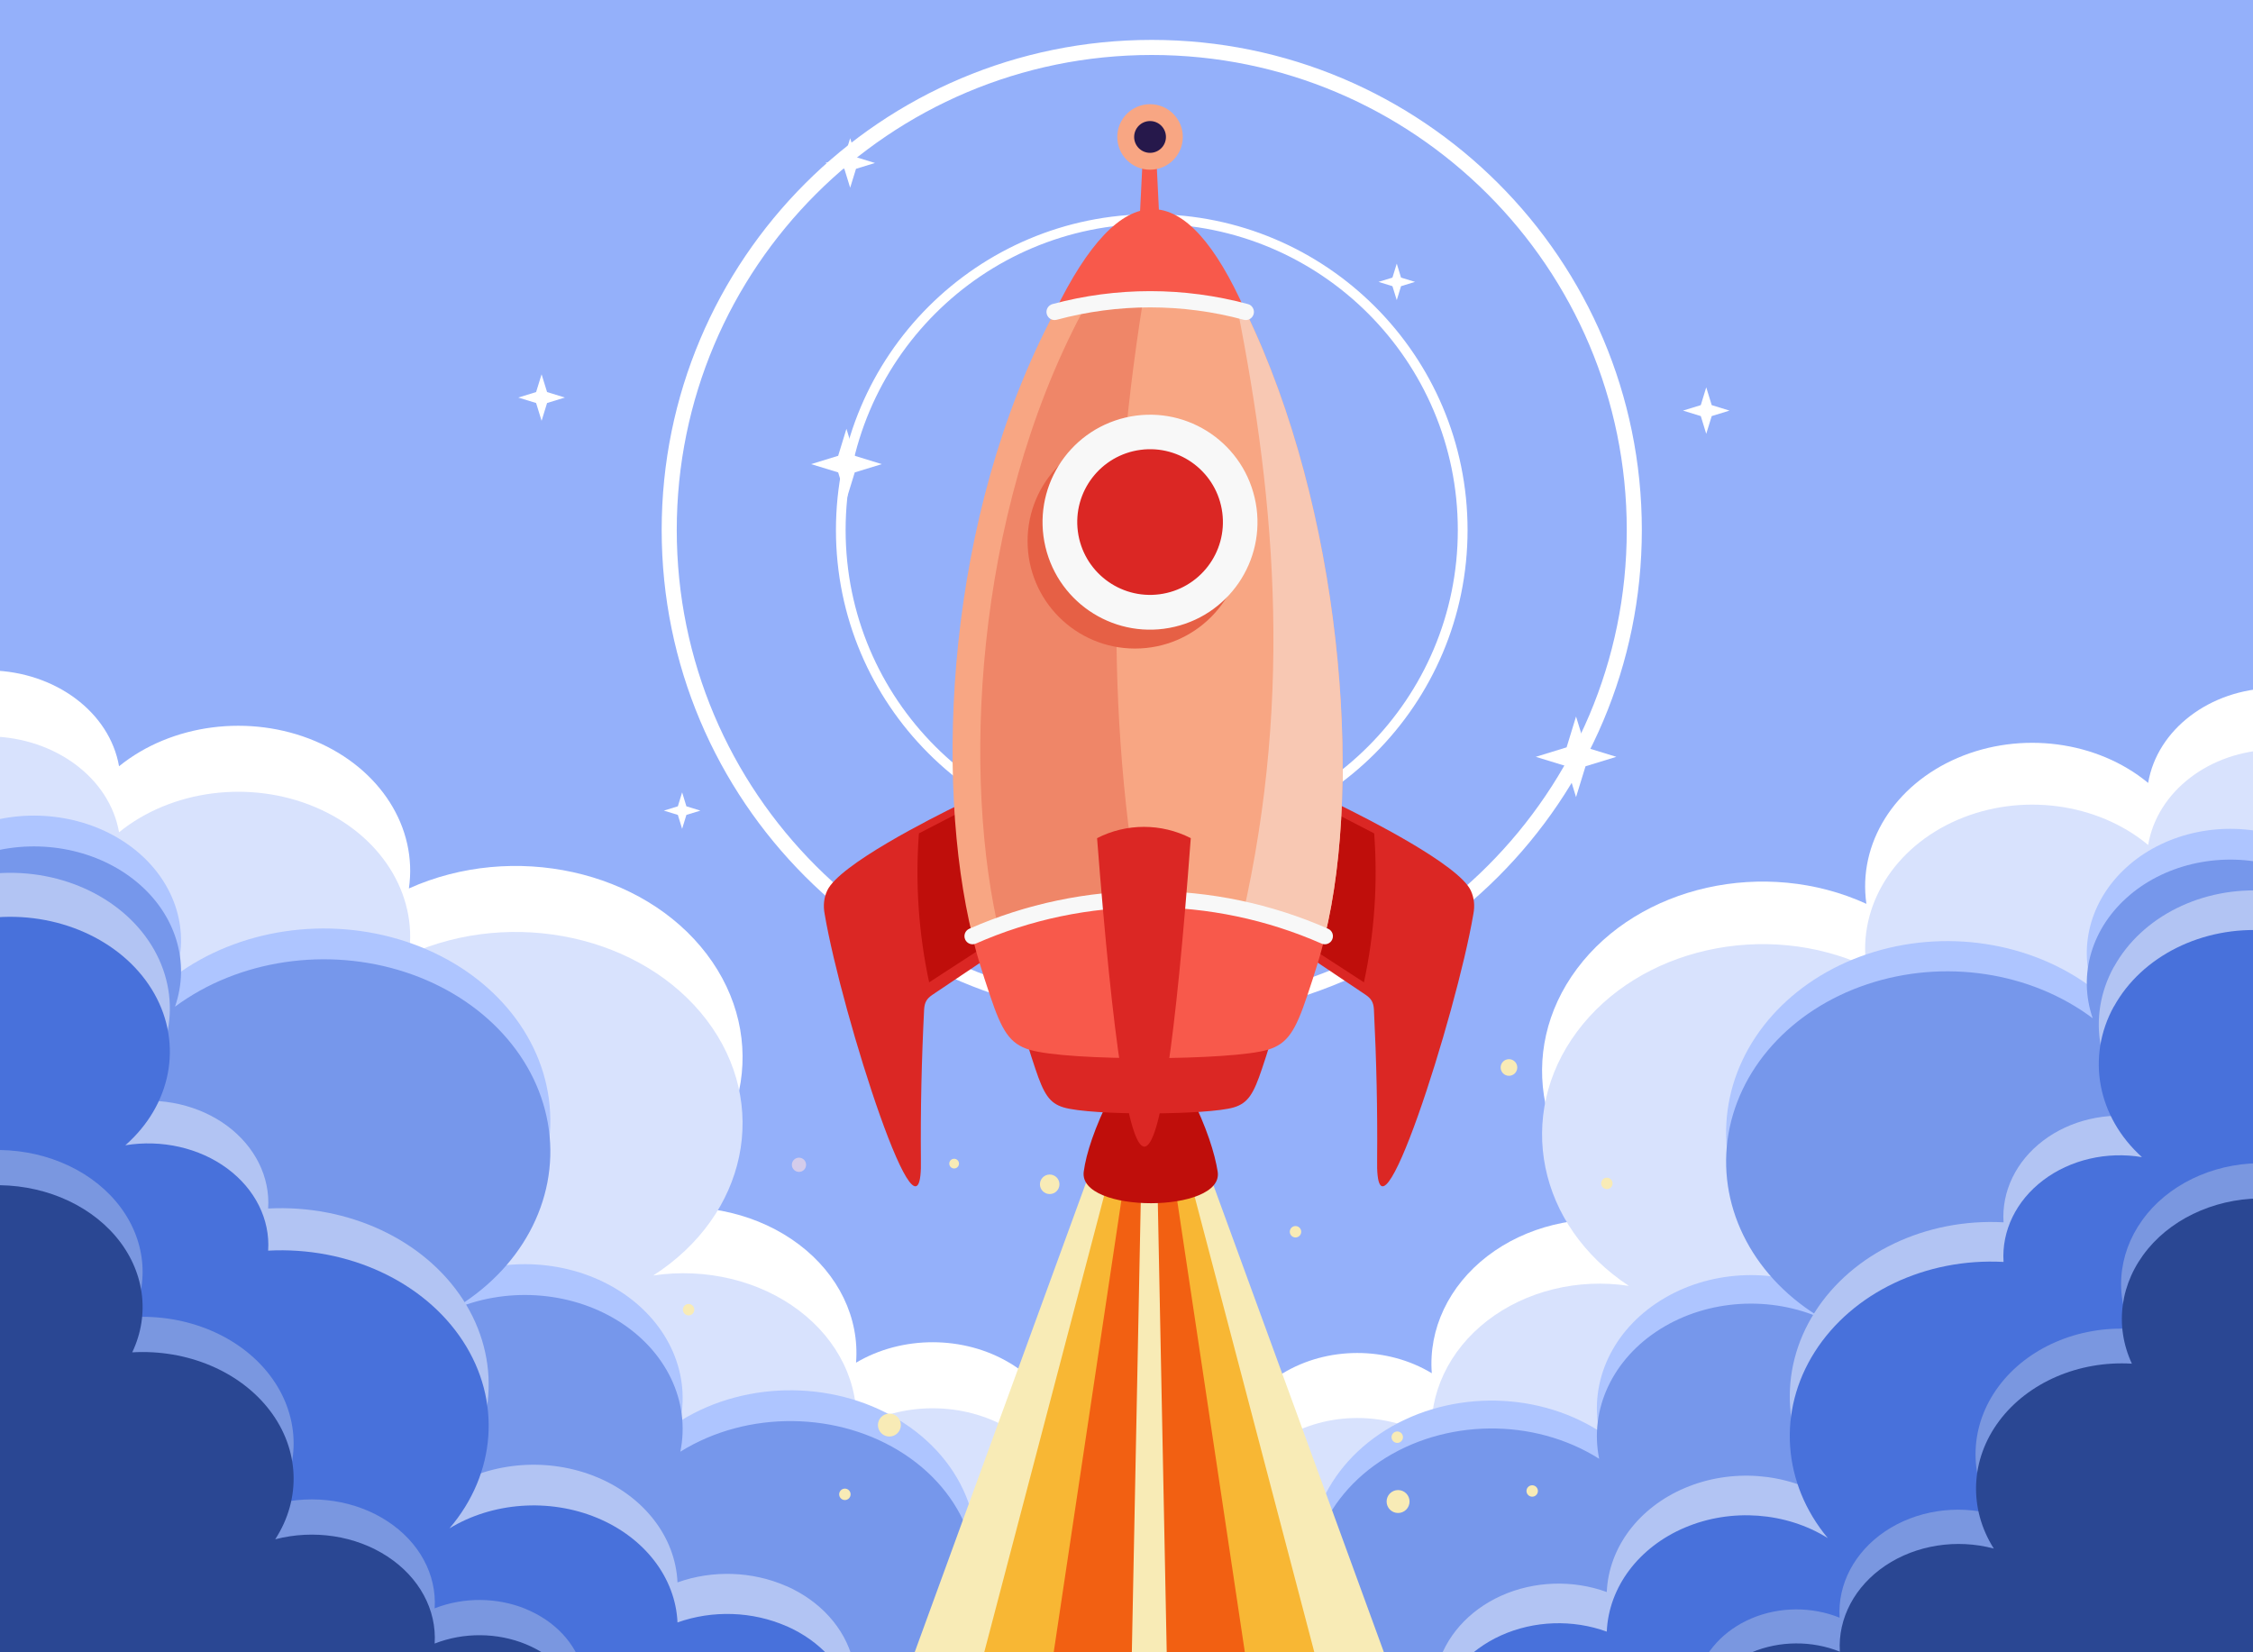 <svg xmlns="http://www.w3.org/2000/svg" width="300" height="220" viewBox="0 0 300 220" fill="none"><rect x="0" y="0" width="300" height="220" fill="#333333" stroke="none"/><g clip-path="url(#clip0_2671_1536)"><rect width="300" height="220" fill="#94B0FA"></rect><path fill-rule="evenodd" clip-rule="evenodd" d="M286.032 104.239C279.245 98.635 269.076 97.303 260.654 100.921C252.232 104.539 247.368 112.315 248.521 120.343C235.018 114.169 218.251 117.925 209.99 128.978C201.729 140.03 204.727 154.682 216.895 162.651C210.123 161.619 203.169 163.317 198.045 167.259C192.922 171.201 190.197 176.949 190.651 182.841C184.689 179.241 176.736 179.247 170.788 182.865C164.84 186.484 162.191 192.922 164.169 198.946C188.226 203.152 200.254 205.258 200.254 205.258C251.009 191.158 290.841 157.059 307.412 113.521C307.412 113.521 305.804 106.219 302.603 91.608C294.237 91.8 287.248 97.129 286.039 104.239H286.032Z" fill="white"></path><path fill-rule="evenodd" clip-rule="evenodd" d="M286.032 112.499C279.245 106.866 269.076 105.527 260.654 109.164C252.232 112.801 247.368 120.617 248.521 128.687C235.018 122.481 218.251 126.256 209.99 137.365C201.729 148.475 204.727 163.203 216.895 171.212C210.123 170.175 203.169 171.882 198.045 175.844C192.922 179.806 190.197 185.584 190.651 191.513C184.689 187.894 176.736 187.9 170.788 191.537C164.84 195.174 162.191 201.645 164.169 207.7C188.226 211.928 200.254 214.045 200.254 214.045C251.009 199.872 290.841 165.597 307.412 121.835C307.412 121.835 305.804 114.495 302.603 99.81C294.237 100.003 287.248 105.358 286.039 112.505L286.032 112.499Z" fill="#D8E2FD"></path><path fill-rule="evenodd" clip-rule="evenodd" d="M283.584 115.105C278.544 119.392 276.652 125.731 278.655 131.587C270.411 125.363 258.857 123.606 248.651 127.029C238.444 130.446 231.275 138.482 230.032 147.882C228.79 157.282 233.683 166.507 242.731 171.831C235.812 168.674 227.428 169.187 221.096 173.166C214.765 177.138 211.602 183.876 212.936 190.541C204.216 185.005 192.307 185.15 183.769 190.891C175.231 196.633 172.138 206.582 176.194 215.251C172.313 213.44 167.691 213.259 163.635 214.762C159.579 216.266 156.543 219.284 155.377 222.961C229.264 232.216 274.027 218.542 289.671 181.926C305.525 162.238 309.875 138.632 302.712 111.115C295.968 109.285 288.61 110.819 283.577 115.105H283.584Z" fill="#AEC5FF"></path><path fill-rule="evenodd" clip-rule="evenodd" d="M283.584 119.181C278.544 123.445 276.652 129.752 278.655 135.579C270.411 129.386 258.857 127.638 248.651 131.044C238.444 134.444 231.275 142.438 230.032 151.791C228.79 161.149 233.683 170.321 242.731 175.619C235.812 172.477 227.428 172.988 221.096 176.946C214.765 180.899 211.602 187.602 212.936 194.233C204.216 188.725 192.307 188.87 183.769 194.582C175.231 200.294 172.138 210.193 176.194 218.819C172.313 217.017 167.691 216.836 163.635 218.332C159.579 219.828 156.543 222.831 155.377 226.489C229.264 235.697 274.027 222.092 289.671 185.662C305.525 166.074 309.875 142.589 302.712 115.21C295.968 113.39 288.61 114.916 283.577 119.181H283.584Z" fill="#7697EB"></path><path fill-rule="evenodd" clip-rule="evenodd" d="M281.476 128.724C277.779 135.435 279.266 143.429 285.215 148.797C280.524 148.008 275.666 149.14 272.066 151.869C268.466 154.593 266.513 158.611 266.784 162.75C256.443 162.189 246.657 166.846 241.653 174.714C236.649 182.576 237.323 192.239 243.384 199.523C237.831 196.053 230.519 195.51 224.369 198.113C218.211 200.716 214.208 206.041 213.951 211.975C209.419 210.325 204.269 210.505 199.905 212.463C195.54 214.427 192.406 217.97 191.349 222.132C271.934 224.5 308.762 189.998 301.84 118.621C293.291 117.988 285.187 122.018 281.49 128.73L281.476 128.724Z" fill="#B2C4F3"></path><path fill-rule="evenodd" clip-rule="evenodd" d="M281.476 133.997C277.779 140.708 279.266 148.703 285.215 154.07C280.524 153.281 275.666 154.414 272.066 157.143C268.466 159.866 266.513 163.884 266.784 168.023C256.443 167.463 246.657 172.12 241.653 179.988C236.649 187.849 237.323 197.513 243.384 204.796C237.831 201.326 230.519 200.784 224.369 203.386C218.211 205.989 214.208 211.315 213.951 217.249C209.419 215.598 204.269 215.779 199.905 217.737C195.54 219.701 192.406 223.243 191.349 227.406C271.934 229.773 308.762 195.272 301.84 123.894C293.291 123.262 285.187 127.292 281.49 134.003L281.476 133.997Z" fill="#4871DB"></path><path fill-rule="evenodd" clip-rule="evenodd" d="M285.891 161.639C282.213 166.099 281.418 171.866 283.77 176.947C276.714 176.519 269.952 179.454 266.127 184.594C262.303 189.735 262.031 196.262 265.415 201.626C260.474 200.3 255.101 201.15 251.018 203.892C246.943 206.64 244.674 210.931 244.954 215.391C241.234 213.89 236.921 213.92 233.236 215.481C229.544 217.042 226.872 219.959 225.964 223.418C246.629 223.219 266.337 215.843 280.629 202.946C294.922 190.055 302.605 172.734 301.942 154.895C295.613 154.636 289.562 157.173 285.884 161.633L285.891 161.639Z" fill="#7A97E0"></path><path fill-rule="evenodd" clip-rule="evenodd" d="M285.998 166.302C282.313 170.751 281.516 176.503 283.873 181.571C276.804 181.144 270.03 184.072 266.199 189.199C262.368 194.327 262.095 200.837 265.486 206.187C260.536 204.865 255.153 205.712 251.063 208.448C246.98 211.189 244.708 215.469 244.987 219.917C241.261 218.42 236.941 218.45 233.249 220.007C229.551 221.564 226.873 224.474 225.964 227.924C246.665 227.726 323.76 244.265 338.078 231.407C352.396 218.549 302.742 177.375 302.078 159.582C295.737 159.323 289.675 161.854 285.991 166.302H285.998Z" fill="#2A4793"></path><path fill-rule="evenodd" clip-rule="evenodd" d="M134.425 181.462C128.305 177.807 120.122 177.801 113.988 181.438C114.463 175.485 111.658 169.678 106.38 165.695C101.109 161.712 93.954 159.997 86.986 161.039C99.505 152.989 102.59 138.192 94.091 127.019C85.591 115.853 68.339 112.052 54.446 118.296C55.633 110.185 50.628 102.328 41.963 98.673C33.298 95.017 22.835 96.363 15.852 102.025C14.601 94.848 7.41 89.465 -1.191 89.265C-4.491 104.026 -6.138 111.403 -6.138 111.403C10.905 155.39 51.886 189.84 104.115 204.086C104.115 204.086 116.49 201.958 141.242 197.709C143.277 191.622 140.552 185.118 134.432 181.462H134.425Z" fill="white"></path><path fill-rule="evenodd" clip-rule="evenodd" d="M134.425 190.257C128.305 186.601 120.122 186.595 113.988 190.232C114.463 184.279 111.658 178.472 106.38 174.483C101.109 170.5 93.954 168.785 86.986 169.827C99.505 161.777 102.59 146.98 94.091 135.807C85.591 124.641 68.339 120.84 54.446 127.084C55.633 118.973 50.628 111.116 41.963 107.461C33.298 103.806 22.835 105.151 15.852 110.813C14.601 103.636 7.41 98.253 -1.191 98.053C-4.491 112.814 -6.138 120.191 -6.138 120.191C10.905 164.178 51.886 198.628 104.115 212.874C104.115 212.874 116.49 210.746 141.242 206.497C143.277 200.411 140.552 193.906 134.432 190.251L134.425 190.257Z" fill="#D8E2FD"></path><path fill-rule="evenodd" clip-rule="evenodd" d="M141.069 213.534C136.916 212.023 132.185 212.205 128.21 214.026C132.363 205.312 129.197 195.312 120.455 189.541C111.713 183.771 99.519 183.625 90.591 189.19C91.957 182.491 88.712 175.719 82.236 171.726C75.76 167.733 67.168 167.211 60.084 170.385C69.348 165.039 74.359 155.767 73.086 146.313C71.814 136.86 64.473 128.789 54.023 125.355C43.573 121.92 31.743 123.68 23.302 129.936C25.353 124.044 23.416 117.679 18.255 113.371C13.095 109.062 5.561 107.521 -1.337 109.36C-8.663 137.017 -4.21 160.743 12.015 180.531C28.034 217.327 73.865 231.077 149.518 221.774C148.324 218.079 145.215 215.045 141.062 213.534H141.069Z" fill="#AEC5FF"></path><path fill-rule="evenodd" clip-rule="evenodd" d="M141.069 217.636C136.916 216.125 132.185 216.307 128.21 218.127C132.363 209.414 129.197 199.414 120.455 193.643C111.713 187.872 99.519 187.727 90.591 193.291C91.957 186.592 88.712 179.82 82.236 175.828C75.76 171.835 67.168 171.313 60.084 174.487C69.348 169.141 74.359 159.869 73.086 150.415C71.814 140.967 64.473 132.891 54.023 129.456C43.573 126.022 31.743 127.782 23.302 134.038C25.353 128.146 23.416 121.78 18.255 117.472C13.095 113.164 5.561 111.623 -1.337 113.461C-8.663 141.119 -4.21 164.845 12.015 184.632C28.034 221.428 73.865 235.178 149.518 225.876C148.324 222.181 145.215 219.147 141.062 217.636H141.069Z" fill="#7697EB"></path><path fill-rule="evenodd" clip-rule="evenodd" d="M104.704 211.188C100.201 209.201 94.888 209.019 90.213 210.694C89.947 204.693 85.81 199.307 79.465 196.675C73.112 194.043 65.576 194.592 59.847 198.101C66.1 190.735 66.795 180.963 61.633 173.012C56.47 165.061 46.374 160.346 35.705 160.912C35.985 156.727 33.97 152.669 30.256 149.909C26.542 147.155 21.537 146.01 16.69 146.802C22.821 141.38 24.355 133.289 20.548 126.502C16.733 119.715 8.373 115.639 -0.447 116.279C-7.595 188.463 30.407 223.354 113.544 220.96C112.454 216.75 109.221 213.168 104.718 211.182L104.704 211.188Z" fill="#B2C4F3"></path><path fill-rule="evenodd" clip-rule="evenodd" d="M104.704 216.514C100.201 214.539 94.888 214.358 90.213 216.024C89.947 210.056 85.81 204.7 79.465 202.083C73.112 199.466 65.576 200.011 59.847 203.501C66.1 196.176 66.795 186.458 61.633 178.552C56.47 170.646 46.374 165.957 35.705 166.52C35.985 162.358 33.97 158.323 30.256 155.578C26.542 152.834 21.537 151.695 16.69 152.489C22.821 147.097 24.355 139.051 20.548 132.302C16.733 125.553 8.373 121.5 -0.447 122.136C-7.595 193.916 30.407 228.613 113.544 226.232C112.454 222.046 109.221 218.483 104.718 216.508L104.704 216.514Z" fill="#4871DB"></path><path fill-rule="evenodd" clip-rule="evenodd" d="M70.033 214.236C66.203 212.662 61.736 212.632 57.877 214.145C58.166 209.647 55.821 205.313 51.585 202.548C47.357 199.776 41.775 198.925 36.648 200.263C40.16 194.853 39.878 188.264 35.91 183.086C31.942 177.901 24.927 174.947 17.607 175.372C20.047 170.248 19.221 164.432 15.405 159.934C11.59 155.436 5.313 152.877 -1.254 153.138C-1.942 171.13 6.029 188.598 20.857 201.6C35.685 214.601 56.132 222.041 77.57 222.247C76.629 218.758 73.849 215.817 70.026 214.242L70.033 214.236Z" fill="#7A97E0"></path><path fill-rule="evenodd" clip-rule="evenodd" d="M70.033 218.928C66.203 217.354 61.736 217.323 57.877 218.837C58.167 214.339 55.821 210.005 51.585 207.239C47.357 204.467 41.775 203.616 36.648 204.953C40.16 199.543 39.878 192.954 35.91 187.775C31.942 182.59 24.927 179.635 17.607 180.061C20.047 174.936 19.221 169.119 15.406 164.621C11.59 160.123 5.313 157.564 -1.254 157.825C-1.942 175.818 -16.082 210.124 -1.254 223.126C13.574 236.128 56.132 226.733 77.57 226.934C76.629 223.445 73.849 220.503 70.026 218.928H70.033Z" fill="#2A4793"></path><path d="M153.363 28.518C141.75 28.518 131.24 33.227 123.627 40.834C116.02 48.441 111.311 58.957 111.311 70.57C111.311 82.183 116.015 92.693 123.627 100.305C131.234 107.913 141.75 112.622 153.363 112.622C164.975 112.622 175.486 107.913 183.098 100.305C190.706 92.698 195.415 82.183 195.415 70.57C195.415 58.957 190.711 48.447 183.098 40.834C175.491 33.227 164.975 28.518 153.363 28.518ZM182.177 99.384C174.803 106.759 164.613 111.323 153.358 111.323C142.102 111.323 131.917 106.764 124.538 99.384C117.163 92.01 112.599 81.82 112.599 70.565C112.599 59.309 117.158 49.124 124.538 41.745C131.912 34.37 142.102 29.806 153.358 29.806C164.613 29.806 174.798 34.365 182.177 41.745C189.552 49.119 194.116 59.309 194.116 70.565C194.116 81.82 189.557 92.005 182.177 99.384Z" fill="white"></path><path d="M153.363 5.312C135.344 5.312 119.027 12.614 107.218 24.424C95.408 36.233 88.106 52.55 88.106 70.569C88.106 88.589 95.408 104.906 107.218 116.715C119.027 128.524 135.344 135.826 153.363 135.826C171.383 135.826 187.699 128.524 199.509 116.715C211.318 104.906 218.62 88.589 218.62 70.569C218.62 52.55 211.318 36.233 199.509 24.424C187.699 12.614 171.383 5.312 153.363 5.312ZM198.086 115.292C186.638 126.739 170.829 133.818 153.363 133.818C135.897 133.818 120.088 126.739 108.641 115.292C97.194 103.845 90.114 88.035 90.114 70.569C90.114 53.104 97.194 37.294 108.641 25.847C120.088 14.4 135.897 7.32 153.363 7.32C170.829 7.32 186.638 14.4 198.086 25.847C209.533 37.294 216.612 53.104 216.612 70.569C216.612 88.035 209.533 103.845 198.086 115.292Z" fill="white"></path><path fill-rule="evenodd" clip-rule="evenodd" d="M161.36 157.222H144.702C140.823 167.867 136.929 178.518 133.045 189.158C129.161 199.797 125.283 210.442 121.399 221.076H184.668C180.784 210.437 176.9 199.792 173.022 189.158C169.138 178.518 165.244 167.867 161.36 157.222Z" fill="#F8EBB6"></path><path fill-rule="evenodd" clip-rule="evenodd" d="M158.516 157.222H147.54C144.744 167.867 141.944 178.518 139.153 189.158C136.358 199.797 133.568 210.442 130.772 221.076H175.295C172.499 210.437 169.703 199.792 166.913 189.158C164.118 178.518 161.317 167.867 158.521 157.222H158.516Z" fill="#F8B734"></path><path fill-rule="evenodd" clip-rule="evenodd" d="M156.358 157.222H149.704C148.114 167.867 146.514 178.518 144.925 189.158C143.33 199.797 141.74 210.442 140.145 221.076H165.922C164.327 210.437 162.737 199.792 161.142 189.158C159.547 178.518 157.952 167.867 156.358 157.222Z" fill="#F26012"></path><path fill-rule="evenodd" clip-rule="evenodd" d="M154.117 157.222H151.954C151.744 167.867 151.533 178.518 151.322 189.158C151.112 199.797 150.901 210.442 150.69 221.076H155.377C155.166 210.437 154.955 199.792 154.745 189.158C154.534 178.518 154.323 167.867 154.113 157.222H154.117Z" fill="#F8EBB6"></path><path fill-rule="evenodd" clip-rule="evenodd" d="M186.162 198.398C185.319 198.398 184.635 199.082 184.635 199.925C184.635 200.769 185.319 201.452 186.162 201.452C187.006 201.452 187.689 200.769 187.689 199.925C187.689 199.082 187.006 198.398 186.162 198.398Z" fill="#F8EBB6"></path><path fill-rule="evenodd" clip-rule="evenodd" d="M186.053 190.598C185.634 190.598 185.293 190.939 185.293 191.358C185.293 191.778 185.634 192.119 186.053 192.119C186.473 192.119 186.814 191.778 186.814 191.358C186.814 190.939 186.473 190.598 186.053 190.598Z" fill="#F8EBB6"></path><path fill-rule="evenodd" clip-rule="evenodd" d="M204.021 197.761C203.602 197.761 203.26 198.102 203.26 198.521C203.26 198.941 203.602 199.282 204.021 199.282C204.44 199.282 204.782 198.941 204.782 198.521C204.782 198.102 204.44 197.761 204.021 197.761Z" fill="#F8EBB6"></path><path fill-rule="evenodd" clip-rule="evenodd" d="M172.505 163.244C172.086 163.244 171.744 163.586 171.744 164.005C171.744 164.424 172.086 164.766 172.505 164.766C172.924 164.766 173.266 164.424 173.266 164.005C173.266 163.586 172.924 163.244 172.505 163.244Z" fill="#F8EBB6"></path><path fill-rule="evenodd" clip-rule="evenodd" d="M118.427 188.218C117.583 188.218 116.9 188.901 116.9 189.744C116.9 190.588 117.583 191.271 118.427 191.271C119.27 191.271 119.953 190.588 119.953 189.744C119.953 188.901 119.27 188.218 118.427 188.218Z" fill="#F8EBB6"></path><path d="M112.501 199.728C112.921 199.728 113.262 199.387 113.262 198.967C113.262 198.547 112.921 198.206 112.501 198.206C112.081 198.206 111.74 198.547 111.74 198.967C111.74 199.387 112.081 199.728 112.501 199.728Z" fill="#F8EBB6"></path><path fill-rule="evenodd" clip-rule="evenodd" d="M91.692 173.62C91.273 173.62 90.932 173.962 90.932 174.381C90.932 174.8 91.273 175.142 91.692 175.142C92.112 175.142 92.453 174.8 92.453 174.381C92.453 173.962 92.112 173.62 91.692 173.62Z" fill="#F8EBB6"></path><path fill-rule="evenodd" clip-rule="evenodd" d="M213.963 156.806C213.543 156.806 213.202 157.147 213.202 157.566C213.202 157.986 213.543 158.327 213.963 158.327C214.382 158.327 214.723 157.986 214.723 157.566C214.723 157.147 214.382 156.806 213.963 156.806Z" fill="#F8EBB6"></path><path fill-rule="evenodd" clip-rule="evenodd" d="M139.773 156.387C139.059 156.387 138.474 156.966 138.474 157.686C138.474 158.405 139.054 158.985 139.773 158.985C140.493 158.985 141.072 158.405 141.072 157.686C141.072 156.966 140.493 156.387 139.773 156.387Z" fill="#F8EBB6"></path><path fill-rule="evenodd" clip-rule="evenodd" d="M127.048 154.285C126.691 154.285 126.401 154.575 126.401 154.932C126.401 155.289 126.691 155.579 127.048 155.579C127.405 155.579 127.695 155.289 127.695 154.932C127.695 154.575 127.405 154.285 127.048 154.285Z" fill="#F8EBB6"></path><path fill-rule="evenodd" clip-rule="evenodd" d="M200.927 141.026C200.316 141.026 199.819 141.523 199.819 142.134C199.819 142.744 200.316 143.241 200.927 143.241C201.537 143.241 202.034 142.744 202.034 142.134C202.034 141.523 201.537 141.026 200.927 141.026Z" fill="#F8EBB6"></path><path fill-rule="evenodd" clip-rule="evenodd" d="M106.389 154.142C105.867 154.142 105.442 154.566 105.442 155.089C105.442 155.611 105.867 156.036 106.389 156.036C106.912 156.036 107.336 155.611 107.336 155.089C107.336 154.566 106.912 154.142 106.389 154.142Z" fill="#D4CCEB"></path><path fill-rule="evenodd" clip-rule="evenodd" d="M113.205 18.404L112.429 20.924L109.909 21.701L112.429 22.477L113.205 24.997L113.982 22.477L116.507 21.701L113.982 20.924L113.205 18.404Z" fill="white"></path><path fill-rule="evenodd" clip-rule="evenodd" d="M185.987 35.099L185.412 36.962L183.554 37.531L185.412 38.105L185.987 39.963L186.556 38.105L188.419 37.531L186.556 36.962L185.987 35.099Z" fill="white"></path><path fill-rule="evenodd" clip-rule="evenodd" d="M112.708 57.093L111.606 60.689L108.004 61.797L111.606 62.899L112.708 66.496L113.816 62.899L117.413 61.797L113.816 60.689L112.708 57.093Z" fill="white"></path><path fill-rule="evenodd" clip-rule="evenodd" d="M209.859 95.403L208.602 99.507L204.498 100.77L208.602 102.027L209.859 106.131L211.122 102.027L215.226 100.77L211.122 99.507L209.859 95.403Z" fill="white"></path><path fill-rule="evenodd" clip-rule="evenodd" d="M90.829 105.5L90.26 107.358L88.397 107.932L90.26 108.502L90.829 110.359L91.398 108.502L93.261 107.932L91.398 107.358L90.829 105.5Z" fill="white"></path><path fill-rule="evenodd" clip-rule="evenodd" d="M227.195 51.571L226.471 53.941L224.101 54.671L226.471 55.401L227.195 57.766L227.925 55.401L230.295 54.671L227.925 53.941L227.195 51.571Z" fill="white"></path><path fill-rule="evenodd" clip-rule="evenodd" d="M72.116 49.837L71.386 52.202L69.016 52.932L71.386 53.661L72.116 56.031L72.845 53.661L75.216 52.932L72.845 52.202L72.116 49.837Z" fill="white"></path><path fill-rule="evenodd" clip-rule="evenodd" d="M178.255 107.126C176.097 120.959 175.015 127.873 175.015 127.873C175.015 127.873 177.298 129.404 181.867 132.473C182.581 132.97 182.881 133.436 182.944 134.388C183.285 141.167 183.43 147.802 183.373 154.301C183.052 169.112 193.94 134.983 196.186 121.709C196.404 120.581 196.29 119.536 195.85 118.583C194.246 115.116 181.872 108.896 178.255 107.126Z" fill="#DB2724"></path><path fill-rule="evenodd" clip-rule="evenodd" d="M175.579 107.136C175.579 107.136 174.436 112.973 172.153 124.648C172.153 124.648 175.31 126.697 181.618 130.796C183.016 124.286 183.476 117.605 182.979 110.965C178.042 108.414 175.574 107.136 175.574 107.136H175.579Z" fill="#BF0E0B"></path><path fill-rule="evenodd" clip-rule="evenodd" d="M110.146 118.583C109.707 119.541 109.593 120.581 109.81 121.709C112.056 134.983 122.949 169.112 122.623 154.301C122.566 147.802 122.711 141.162 123.053 134.388C123.115 133.436 123.415 132.97 124.129 132.473C128.699 129.404 130.981 127.873 130.981 127.873C130.981 127.873 129.899 120.959 127.741 107.126C124.124 108.896 111.745 115.116 110.146 118.583Z" fill="#DB2724"></path><path fill-rule="evenodd" clip-rule="evenodd" d="M122.359 110.965C121.863 117.605 122.323 124.286 123.721 130.796C130.034 126.697 133.186 124.648 133.186 124.648C130.903 112.973 129.76 107.136 129.76 107.136C129.76 107.136 127.291 108.414 122.354 110.965H122.359Z" fill="#BF0E0B"></path><path fill-rule="evenodd" clip-rule="evenodd" d="M155.495 35.943C155.495 35.182 155.495 34.426 155.495 33.655C155.495 33.655 154.703 34.054 153.311 34.768L153.161 34.685V34.84C150.517 36.196 145.87 38.603 140.431 41.526C125.889 68.882 124.409 103.922 129.496 124.642C129.496 124.642 137.31 124.901 152.939 125.424C152.939 125.424 152.944 125.346 152.959 125.201V125.424C168.588 124.901 176.402 124.642 176.402 124.642C181.489 103.916 178.596 67.81 165.887 41.526L155.49 35.938L155.495 35.943Z" fill="#F8A683"></path><path fill-rule="evenodd" clip-rule="evenodd" d="M164.733 40.912C169.959 67.217 172.288 94.479 164.733 125.042L176.407 124.654C181.495 103.928 178.602 67.822 165.892 41.538C165.504 41.331 165.121 41.124 164.738 40.917L164.733 40.912Z" fill="#F8C8B3"></path><path fill-rule="evenodd" clip-rule="evenodd" d="M144.12 41.533C129.579 68.888 128.099 103.928 133.186 124.649L152.706 125.301C147.262 97.946 147.339 68.48 152.706 36.984C150.289 38.242 147.344 39.794 144.12 41.528V41.533Z" fill="#EF8668"></path><path fill-rule="evenodd" clip-rule="evenodd" d="M158.538 145.825L154.103 145.597V145.504L153.223 145.55L152.338 145.504V145.597L147.908 145.825C145.75 150.151 144.638 153.546 144.307 155.994C143.541 161.634 163.04 161.588 162.14 155.994C161.752 153.561 160.696 150.151 158.538 145.825Z" fill="#BF0E0B"></path><path fill-rule="evenodd" clip-rule="evenodd" d="M136.192 136.639C136.441 137.964 137.139 140.143 137.853 142.275C138.976 145.639 139.722 146.876 141.61 147.445C145.3 148.558 160.872 148.475 164.293 147.445C166.187 146.876 166.927 145.634 168.05 142.275C168.764 140.143 169.462 137.964 169.711 136.639C159.159 131.946 146.739 131.946 136.187 136.639H136.192Z" fill="#DB2724"></path><path fill-rule="evenodd" clip-rule="evenodd" d="M154.01 21.785H152.121C152.059 23.074 151.992 24.367 151.93 25.656C151.867 26.945 151.8 28.238 151.738 29.527H154.393C154.331 28.238 154.263 26.945 154.201 25.656C154.139 24.367 154.072 23.074 154.01 21.785Z" fill="#F8594B"></path><path fill-rule="evenodd" clip-rule="evenodd" d="M140.431 41.533C148.768 39.282 157.55 39.282 165.887 41.533C157.808 23.281 149.327 23.281 140.431 41.533Z" fill="#F8594B"></path><path fill-rule="evenodd" clip-rule="evenodd" d="M129.501 124.649C129.847 126.507 130.825 129.555 131.824 132.536C133.397 137.24 134.437 138.973 137.082 139.77C142.247 141.328 164.033 141.214 168.82 139.77C171.465 138.973 172.505 137.24 174.078 132.536C175.077 129.555 176.055 126.507 176.402 124.649C161.637 118.082 144.26 118.082 129.495 124.649H129.501Z" fill="#F8594B"></path><path d="M176.842 123.661C169.23 120.307 161.089 118.636 152.954 118.636C144.819 118.636 136.679 120.312 129.066 123.661C128.518 123.899 128.275 124.54 128.513 125.084C128.751 125.632 129.392 125.876 129.936 125.638C137.269 122.408 145.109 120.799 152.954 120.799C160.799 120.799 168.64 122.414 175.973 125.638C176.521 125.876 177.158 125.632 177.396 125.084C177.634 124.535 177.391 123.899 176.842 123.661Z" fill="#F8F8F8"></path><path d="M166.166 40.487C161.902 39.338 157.529 38.764 153.156 38.764C148.783 38.764 144.41 39.338 140.146 40.487C139.572 40.642 139.225 41.232 139.38 41.812C139.535 42.386 140.125 42.733 140.705 42.578C144.778 41.481 148.964 40.927 153.156 40.927C157.348 40.927 161.529 41.475 165.607 42.578C166.182 42.733 166.777 42.391 166.932 41.812C167.087 41.237 166.746 40.642 166.166 40.487Z" fill="#F8F8F8"></path><path fill-rule="evenodd" clip-rule="evenodd" d="M153.135 13.872C150.724 13.872 148.773 15.828 148.773 18.235C148.773 20.641 150.729 22.597 153.135 22.597C155.542 22.597 157.498 20.641 157.498 18.235C157.498 15.828 155.542 13.872 153.135 13.872Z" fill="#F8A683"></path><path fill-rule="evenodd" clip-rule="evenodd" d="M153.135 16.118C151.966 16.118 151.019 17.065 151.019 18.235C151.019 19.404 151.966 20.351 153.135 20.351C154.305 20.351 155.252 19.404 155.252 18.235C155.252 17.065 154.305 16.118 153.135 16.118Z" fill="#26184B"></path><path fill-rule="evenodd" clip-rule="evenodd" d="M146.082 111.597C150.325 166.364 154.481 166.364 158.559 111.597C154.641 109.594 149.999 109.594 146.082 111.597Z" fill="#DB2724"></path><path d="M151.138 86.354C159.04 86.354 165.447 79.948 165.447 72.045C165.447 64.143 159.04 57.736 151.138 57.736C143.235 57.736 136.829 64.143 136.829 72.045C136.829 79.948 143.235 86.354 151.138 86.354Z" fill="#E66045"></path><path d="M156.418 83.454C164.109 81.639 168.873 73.932 167.057 66.241C165.242 58.55 157.536 53.786 149.844 55.602C142.153 57.417 137.39 65.124 139.205 72.815C141.02 80.506 148.727 85.27 156.418 83.454Z" fill="#F8F8F8"></path><path d="M154.4 79.126C159.711 78.43 163.452 73.56 162.755 68.249C162.059 62.939 157.189 59.198 151.879 59.895C146.568 60.591 142.828 65.46 143.524 70.771C144.22 76.082 149.09 79.822 154.4 79.126Z" fill="#DB2724"></path></g><defs><clipPath id="clip0_2671_1536"><rect width="300" height="220" fill="white"></rect></clipPath></defs></svg>
